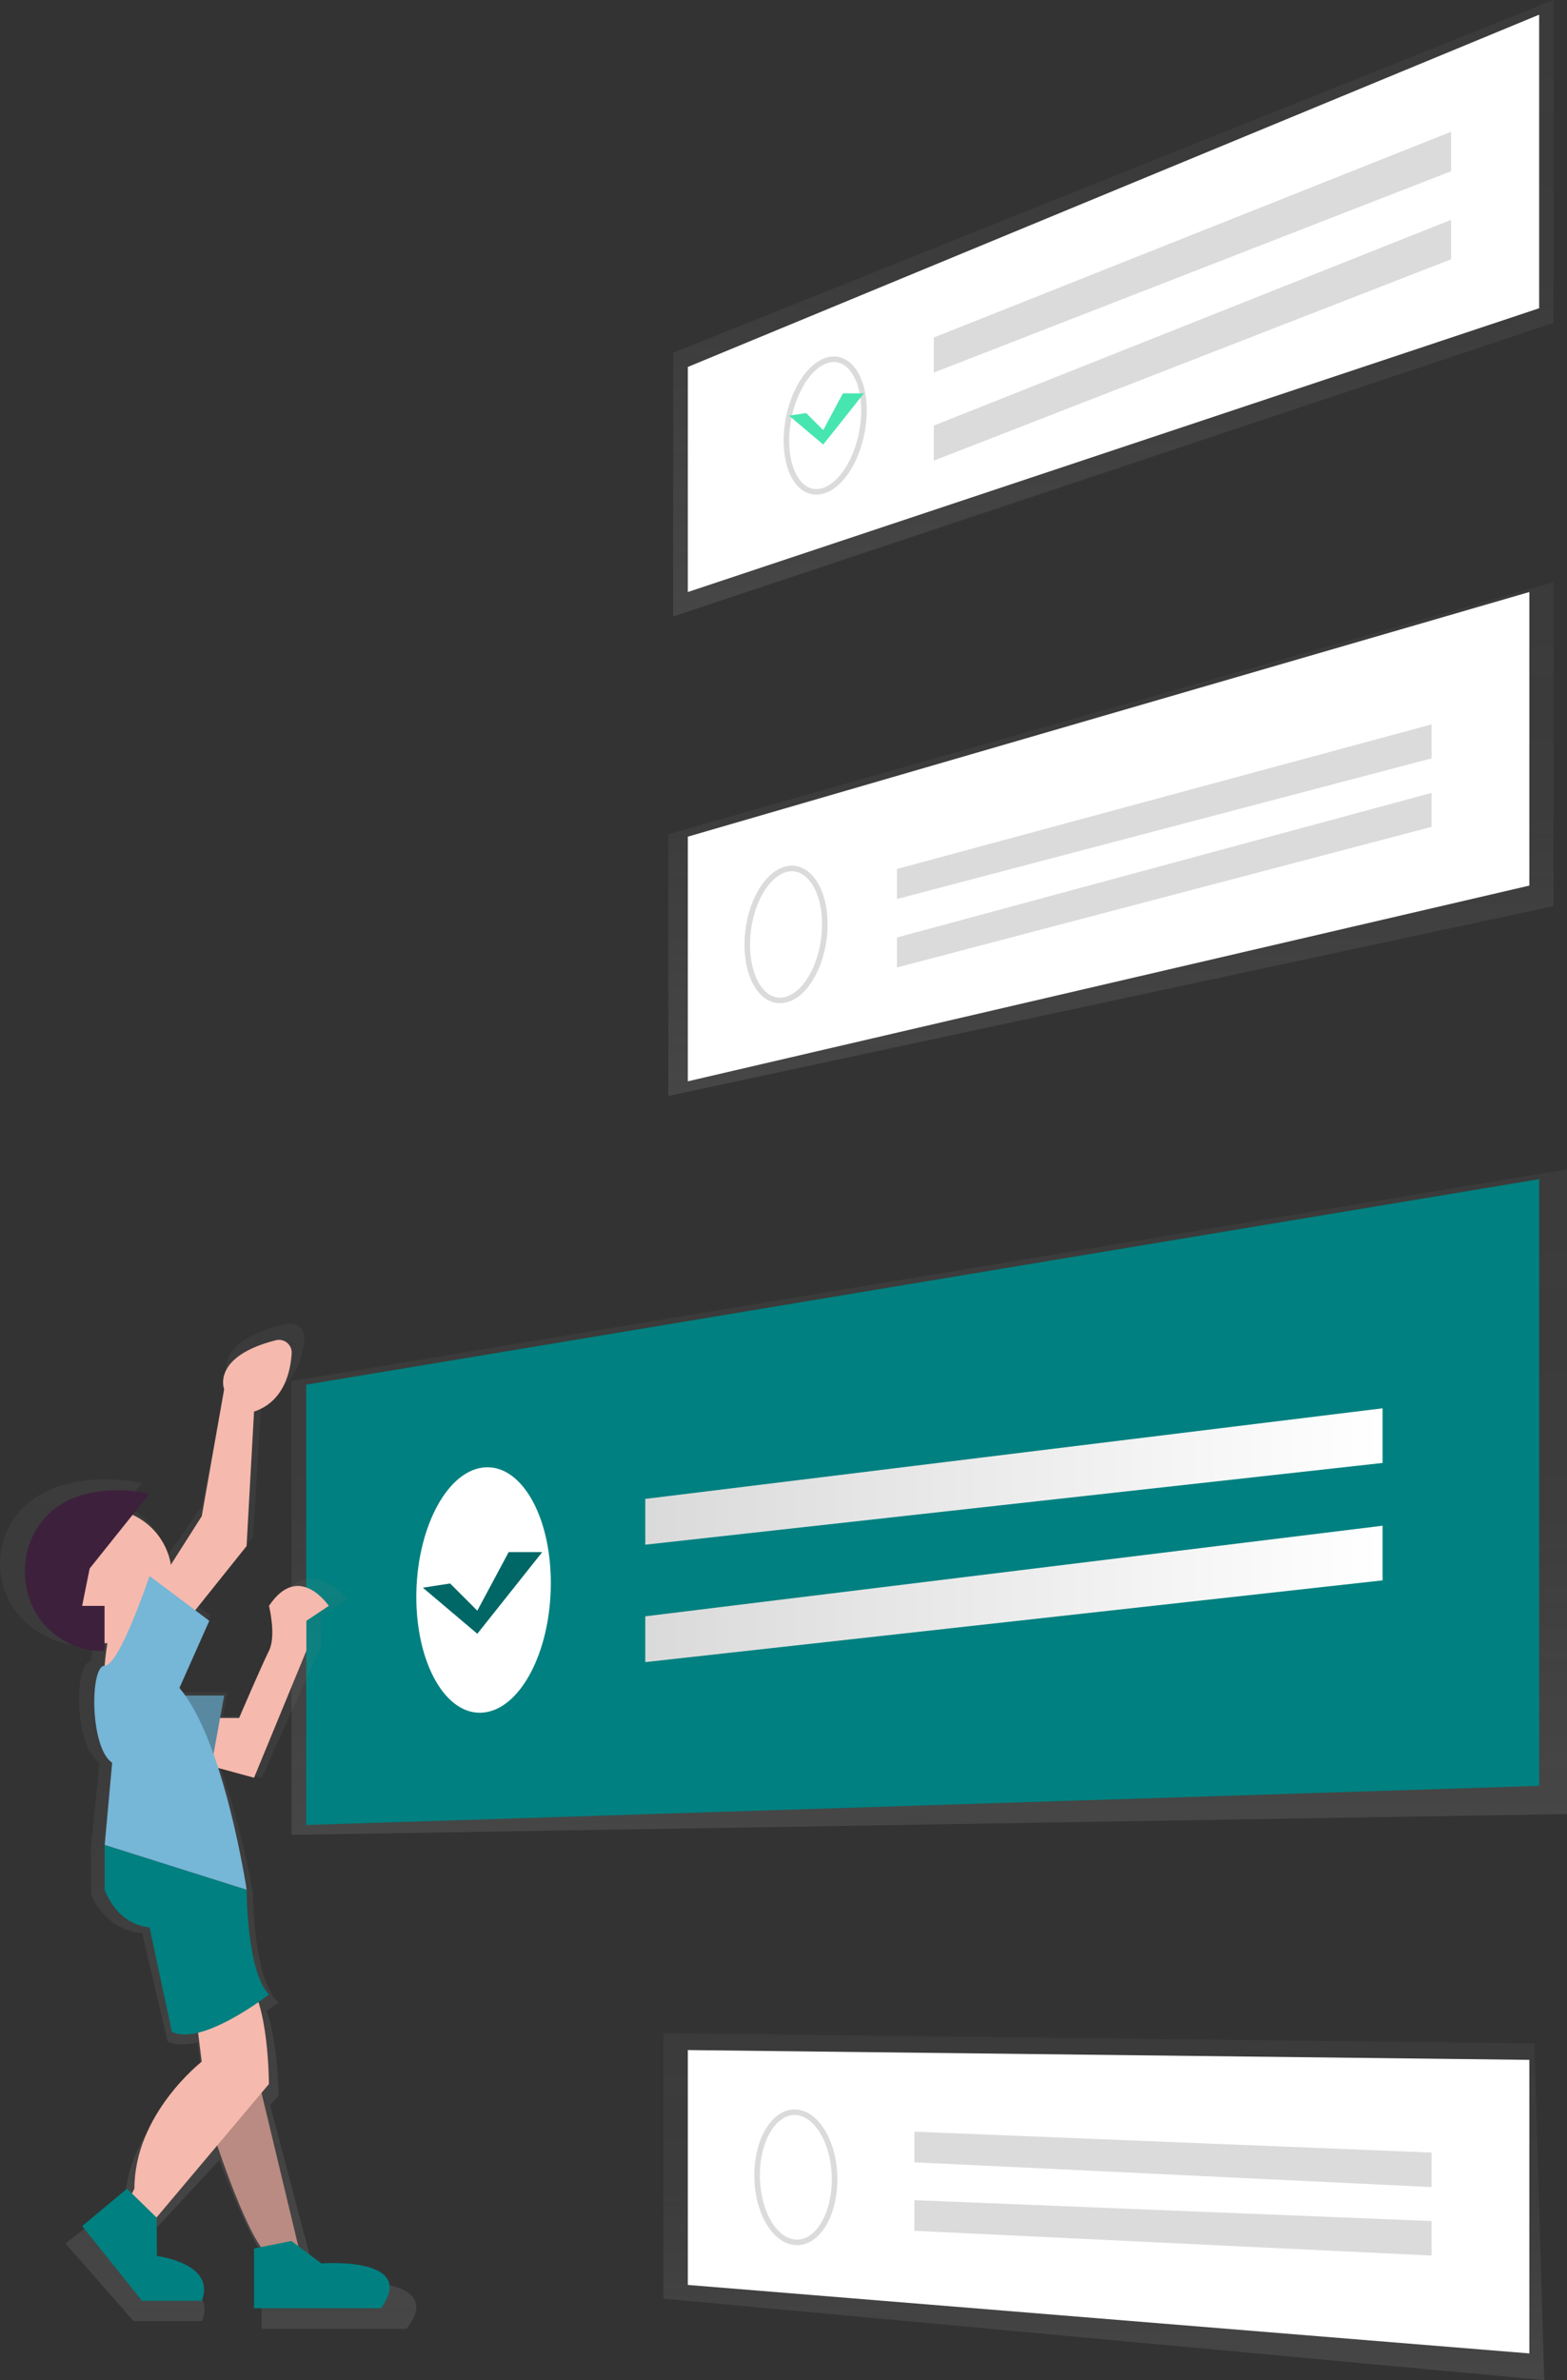 <svg id="2dd263b0-17c3-4832-94a1-efd01e704293" data-name="Layer 1" xmlns="http://www.w3.org/2000/svg" xmlns:xlink="http://www.w3.org/1999/xlink" width="564.9" height="858" viewBox="0 0 564.9 858"><rect x="0" y="0" width="564.9" height="858" fill="#333333" stroke="none"/><defs><linearGradient id="48cbd5f8-dd6a-4902-855a-ac0ebdca0ab8" x1="335" y1="661.45" x2="335" y2="421.53" gradientUnits="userSpaceOnUse"><stop offset="0" stop-color="gray" stop-opacity="0.25"/><stop offset="0.54" stop-color="gray" stop-opacity="0.12"/><stop offset="1" stop-color="gray" stop-opacity="0.1"/></linearGradient><linearGradient id="635ef7de-69ea-413a-a634-0ed37a80d0a0" x1="400.46" y1="395.09" x2="400.46" y2="209.89" xlink:href="#48cbd5f8-dd6a-4902-855a-ac0ebdca0ab8"/><linearGradient id="1972a281-8496-4e87-8315-a7d595070924" x1="232.62" y1="532.26" x2="498.42" y2="532.26" gradientUnits="userSpaceOnUse"><stop offset="0" stop-color="#dadada"/><stop offset="1" stop-color="#fff"/></linearGradient><linearGradient id="4fc3e5a2-91e5-47ea-98de-dc6f1c116699" x1="232.62" y1="574.59" x2="498.42" y2="574.59" xlink:href="#1972a281-8496-4e87-8315-a7d595070924"/><linearGradient id="900a01a2-0e45-436b-99d8-acc317faf847" x1="397.92" y1="858" x2="397.92" y2="732.95" xlink:href="#48cbd5f8-dd6a-4902-855a-ac0ebdca0ab8"/><linearGradient id="1de1d84a-3e03-483f-be7f-56a9502687c2" x1="401.35" y1="222.24" x2="401.35" y2="0" xlink:href="#48cbd5f8-dd6a-4902-855a-ac0ebdca0ab8"/><linearGradient id="ea3c10e5-040b-4a6e-b93f-0f3b5d2f843b" x1="392.58" y1="860.42" x2="392.58" y2="498.06" xlink:href="#48cbd5f8-dd6a-4902-855a-ac0ebdca0ab8"/></defs><title>checklist</title><polygon points="564.9 421.53 105.09 497.87 105.09 661.45 564.9 653.96 564.9 421.53" fill="url(#48cbd5f8-dd6a-4902-855a-ac0ebdca0ab8)"/><polygon points="110.38 499.16 554.86 425.08 554.86 643.79 110.38 657.9 110.38 499.16" fill="#008080"/><polygon points="560.02 209.89 240.91 300.73 240.91 395.09 560.02 326.66 560.02 209.89" fill="url(#635ef7de-69ea-413a-a634-0ed37a80d0a0)"/><polygon points="551.33 213.42 247.96 301.61 247.96 389.8 551.33 319.25 551.33 213.42" fill="#fff"/><path d="M614.89,354.2c0,13.11-6.35,25.29-14.11,27.19s-13.84-7-13.84-19.89,6.16-25,13.84-27.12S614.89,341.09,614.89,354.2Z" transform="translate(-317.55 -21)" fill="none" stroke="#dbdbdb" stroke-miterlimit="10" stroke-width="2"/><polygon points="516.06 273.39 323.36 324.08 323.36 313.26 516.06 261.14 516.06 273.39" fill="#dbdbdb"/><polygon points="516.06 298.08 323.36 348.77 323.36 337.95 516.06 285.84 516.06 298.08" fill="#dbdbdb"/><path d="M516.12,591.68c0-24.85-11.17-43.47-24.69-41.62-13.25,1.82-23.8,22.68-23.8,46.63s10.55,42.63,23.8,41.71C505,637.46,516.12,616.54,516.12,591.68Z" transform="translate(-317.55 -21)" fill="#fff"/><polygon points="498.42 527.38 232.62 556.85 232.62 540.34 498.42 507.68 498.42 527.38" fill="url(#1972a281-8496-4e87-8315-a7d595070924)"/><polygon points="498.42 569.71 232.62 599.18 232.62 582.67 498.42 550.01 498.42 569.71" fill="url(#4fc3e5a2-91e5-47ea-98de-dc6f1c116699)"/><polygon points="553.16 736.64 239.14 732.95 239.14 828.63 556.69 858 553.16 736.64" fill="url(#900a01a2-0e45-436b-99d8-acc317faf847)"/><polygon points="551.33 742.56 247.96 739.03 247.96 823.7 551.33 848.39 551.33 742.56" fill="#fff"/><path d="M618.42,806.64c0,13.08-6.35,23.24-14.11,22.7S590.48,818,590.48,805.16s6.16-23,13.84-22.71S618.42,793.56,618.42,806.64Z" transform="translate(-317.55 -21)" fill="none" stroke="#dbdbdb" stroke-miterlimit="10" stroke-width="2"/><polygon points="516.06 788.42 329.63 779.49 329.63 768.45 516.06 775.98 516.06 788.42" fill="#dbdbdb"/><polygon points="516.06 813.11 329.63 804.18 329.63 793.14 516.06 800.67 516.06 813.11" fill="#dbdbdb"/><polygon points="560.02 0 242.67 127.17 242.67 222.24 560.02 116.41 560.02 0" fill="url(#1de1d84a-3e03-483f-be7f-56a9502687c2)"/><polygon points="554.86 5.29 247.96 132.28 247.96 213.42 554.86 111.12 554.86 5.29" fill="#fff"/><path d="M629,169c0,13-6.35,25.86-14.11,28.73s-13.84-5.2-13.84-17.93,6.16-25.53,13.84-28.63S629,156,629,169Z" transform="translate(-317.55 -21)" fill="none" stroke="#dbdbdb" stroke-miterlimit="10" stroke-width="2"/><polygon points="523.11 61.73 336.64 134.31 336.64 121.67 523.11 47.5 523.11 61.73" fill="#dbdbdb"/><polygon points="523.11 93.48 336.64 166.05 336.64 153.42 523.11 79.25 523.11 93.48" fill="#dbdbdb"/><path d="M439.5,843.65l-9.45-6.44-15.14-57.35,3.06-3.31s0-18.5-4.31-30.71C416.33,744.15,418,743,418,743c-9.22-8.39-9.22-39.14-9.22-39.14s-3.91-23.68-11.72-45.61l14.79,3.67,21.52-47.53V603.19l9.22-5.59s-12.3-16.78-24.6,0c0,0,3.07,11.18,0,16.78s-12.3,25.16-12.3,25.16h-7.83l1.68-8.39H383.47c-.78-1-1.57-1.93-2.38-2.8l12.3-25.16-5.76-3.93,21.14-24,3.07-50.33c12.22-3.7,15-14.77,15.48-21.82.22-3.22-3.12-5.67-6.56-4.87-26.54,6.19-21.21,18.3-21.21,18.3L390.31,564,377.6,582.21c-1.54-8.33-7.56-15.25-15.75-18.67l6.94-7.89s-15.69-3.81-30.6,1.35c-27.55,9.52-27.49,46,0,55.57a30.11,30.11,0,0,0,12.14,1.8v-2.8c.39,0,.77,0,1.15-.05-.47,2.6-.91,5.54-1.14,8.44h0c-6.15,0-6.15,30.76,3.07,36.35l-3.07,30.76v16.78c6.15,14,18.45,14,18.45,14L378,757c2.92,1.33,6.72,1.23,10.8.31l1.49,10.87s-27.67,19.57-27.67,47.53l-1,1.83-2.07-1.83-18.45,14,24.6,28h24.6c6.15-14-18.45-16.78-18.45-16.78l-.12-14.37,24.93-26.92c4.23,11.25,11.77,29.95,18,38l-2.81.51v22.37H464.1C479.47,840.85,439.5,843.65,439.5,843.65Z" transform="translate(-317.55 -21)" fill="url(#ea3c10e5-040b-4a6e-b93f-0f3b5d2f843b)"/><path d="M357.81,605.43s-6.1,25.62,0,29.28l18.3-11-12.2-23.18Z" transform="translate(-317.55 -21)" fill="#f6b9ad"/><path d="M425.29,831.56l-16.16-67.34L393,785.76s13.47,43.1,21.55,48.48Z" transform="translate(-317.55 -21)" fill="#b98b82"/><path d="M436.07,599.91s-10.77-16.16-21.55,0c0,0,2.69,10.77,0,16.16s-10.77,24.24-10.77,24.24H379.5v13.47l29.63,8.08L428,616.07V605.29Z" transform="translate(-317.55 -21)" fill="#f6b9ad"/><polygon points="80.81 611.23 75.42 640.86 53.87 635.47 53.87 611.23 80.81 611.23" fill="#5989a1"/><circle cx="37.71" cy="568.13" r="24.24" fill="#f6b9ad"/><path d="M349.87,586.44l21.55-26.94s-13.75-3.67-26.81,1.3c-24.13,9.17-24.09,44.27,0,53.53a24.15,24.15,0,0,0,10.63,1.74V599.91h-8.08Z" transform="translate(-317.55 -21)" fill="#3d213c"/><path d="M409.13,529.87l-2.69,48.48-21.55,26.94-13.47-8.08,18.86-29.63,8.08-45.79s-4.67-11.67,18.59-17.63a4.59,4.59,0,0,1,5.75,4.69C422.27,515.64,419.84,526.3,409.13,529.87Z" transform="translate(-317.55 -21)" fill="#f6b9ad"/><path d="M387.58,742.67l2.69,21.55S366,783.07,366,810l-2.69,5.39,8.08,8.08,43.1-51.18s0-29.63-8.08-37.71Z" transform="translate(-317.55 -21)" fill="#f6b9ad"/><path d="M374,820.41l.11,13.84s21.55,2.69,16.16,16.16H368.73l-21.55-26.94L363.34,810Z" transform="translate(-317.55 -21)" fill="#008080"/><path d="M422.6,828.86l10.77,8.08s35-2.69,21.55,16.16H409.13V831.56Z" transform="translate(-317.55 -21)" fill="#008080"/><path d="M414.52,740s-24.24,18.86-35,13.47l-8.08-37.71s-10.77,0-16.16-13.47V686.1l51.18,16.16S406.44,731.89,414.52,740Z" transform="translate(-317.55 -21)" fill="#008080"/><path d="M393,605.29l-21.55-16.16s-10.77,32.32-16.16,32.32-5.39,29.63,2.69,35l-2.69,29.63,51.18,16.16s-8.08-53.87-24.24-72.73Z" transform="translate(-317.55 -21)" fill="#76b6d7"/><polygon points="284.45 149.84 290.61 148.9 296.77 155.05 303.87 141.79 311.45 141.79 296.77 160.26 284.45 149.84" fill="#47e6b1"/><polygon points="152.45 572.35 162.26 570.84 172.07 580.65 183.38 559.53 195.45 559.53 172.07 588.95 152.45 572.35" fill="#008080"/><polygon points="152.45 572.35 162.26 570.84 172.07 580.65 183.38 559.53 195.45 559.53 172.07 588.95 152.45 572.35" opacity="0.2"/></svg>